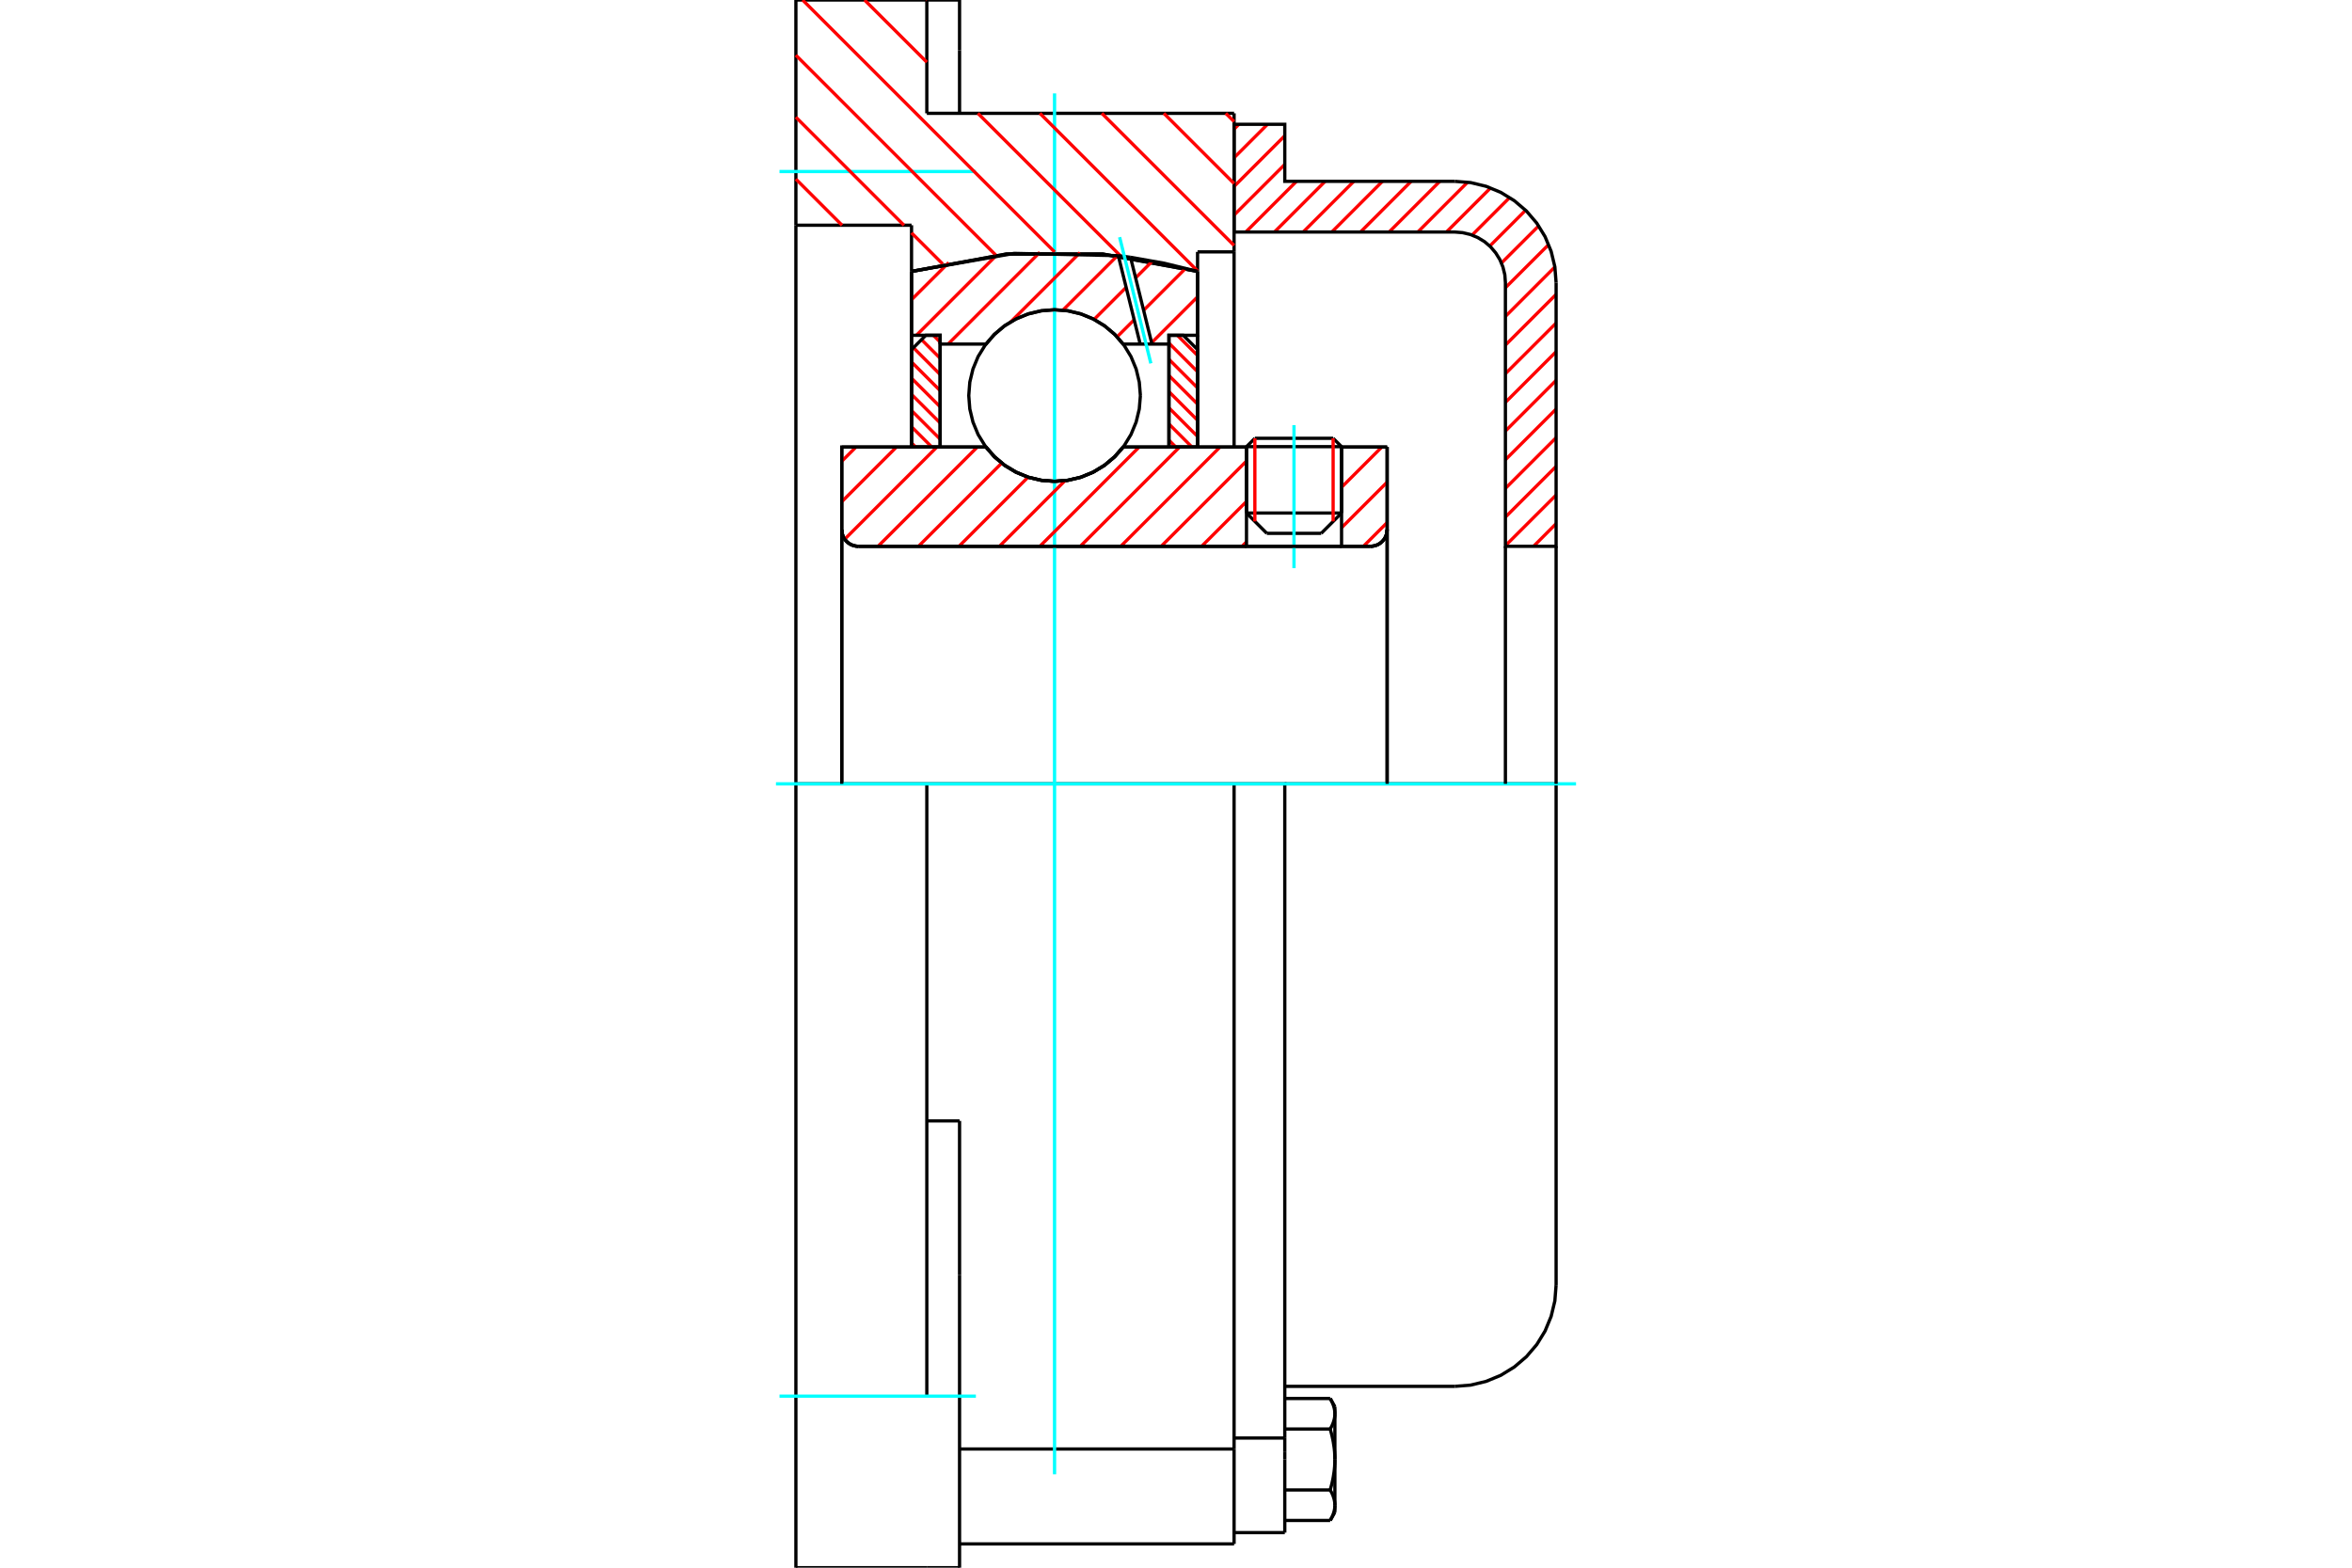 <?xml version="1.0" standalone="no"?>
<!DOCTYPE svg PUBLIC "-//W3C//DTD SVG 1.1//EN"
	"http://www.w3.org/Graphics/SVG/1.1/DTD/svg11.dtd">
<svg xmlns="http://www.w3.org/2000/svg" height="100%" width="100%" viewBox="0 0 36000 24000">
	<rect x="-1800" y="-1200" width="39600" height="26400" style="fill:#FFF"/>
	<g style="fill:none; fill-rule:evenodd" transform="matrix(1 0 0 1 0 0)">
		<g style="fill:none; stroke:#000; stroke-width:50; shape-rendering:geometricPrecision">
			<line x1="20534" y1="6838" x2="19079" y2="6838"/>
			<line x1="19207" y1="6710" x2="20405" y2="6710"/>
			<line x1="19079" y1="7854" x2="20534" y2="7854"/>
			<line x1="20223" y1="8165" x2="19390" y2="8165"/>
			<polyline points="20977,8364 21017,8360 21056,8351 21093,8336 21127,8315 21157,8289 21183,8259 21204,8225 21219,8188 21228,8149 21232,8109"/>
			<line x1="21232" y1="6844" x2="21232" y2="8109"/>
			<line x1="20534" y1="6844" x2="21232" y2="6844"/>
			<line x1="17192" y1="6844" x2="19079" y2="6844"/>
			<polyline points="15091,6844 15224,6996 15380,7126 15554,7230 15742,7307 15939,7353 16141,7369 16343,7353 16541,7307 16729,7230 16902,7126 17058,6996 17192,6844"/>
			<line x1="12884" y1="6844" x2="15091" y2="6844"/>
			<line x1="12884" y1="8109" x2="12884" y2="6844"/>
			<polyline points="12884,8109 12887,8149 12896,8188 12911,8225 12932,8259 12958,8289 12988,8315 13023,8336 13059,8351 13098,8360 13138,8364"/>
			<line x1="20977" y1="8364" x2="13138" y2="8364"/>
			<line x1="21232" y1="8109" x2="21232" y2="12000"/>
			<line x1="12884" y1="8109" x2="12884" y2="12000"/>
			<line x1="19207" y1="6710" x2="19079" y2="6838"/>
			<line x1="20534" y1="6838" x2="20405" y2="6710"/>
			<line x1="20223" y1="8165" x2="20534" y2="7854"/>
			<line x1="19079" y1="7854" x2="19390" y2="8165"/>
			<line x1="19079" y1="6838" x2="19079" y2="7854"/>
			<line x1="20534" y1="7854" x2="20534" y2="6838"/>
			<polyline points="20977,8364 21017,8360 21056,8351 21093,8336 21127,8315 21157,8289 21183,8259 21204,8225 21219,8188 21228,8149 21232,8109"/>
			<polyline points="12884,8109 12887,8149 12896,8188 12911,8225 12932,8259 12958,8289 12988,8315 13023,8336 13059,8351 13098,8360 13138,8364"/>
			<polyline points="18889,23636 18889,22343 18889,22183"/>
			<line x1="14687" y1="22183" x2="18889" y2="22183"/>
			<line x1="14186" y1="1735" x2="18889" y2="1735"/>
			<line x1="18889" y1="12000" x2="18889" y2="22183"/>
			<line x1="18889" y1="12000" x2="14186" y2="12000"/>
			<line x1="14687" y1="17160" x2="14186" y2="17160"/>
			<line x1="14186" y1="12000" x2="12182" y2="12000"/>
			<line x1="13952" y1="3448" x2="12182" y2="3448"/>
			<line x1="13952" y1="4155" x2="13952" y2="3448"/>
			<polyline points="18330,4155 16879,3889 15404,3889 13952,4155"/>
			<line x1="18330" y1="3856" x2="18330" y2="4155"/>
			<line x1="18889" y1="3856" x2="18330" y2="3856"/>
			<line x1="18889" y1="1735" x2="18889" y2="3856"/>
			<line x1="14186" y1="0" x2="14186" y2="1735"/>
			<line x1="12182" y1="0" x2="14186" y2="0"/>
			<line x1="12182" y1="3448" x2="12182" y2="0"/>
			<line x1="18330" y1="4155" x2="18330" y2="6844"/>
			<line x1="13952" y1="6844" x2="13952" y2="4155"/>
			<line x1="18889" y1="3856" x2="18889" y2="6844"/>
			<line x1="12182" y1="12000" x2="12182" y2="3448"/>
			<polyline points="12182,24000 12182,21374 12182,12000"/>
			<line x1="14687" y1="19517" x2="14687" y2="17160"/>
			<line x1="14186" y1="21374" x2="14186" y2="12000"/>
			<line x1="14687" y1="24000" x2="14687" y2="19517"/>
			<line x1="14687" y1="769" x2="14687" y2="0"/>
			<line x1="14687" y1="1735" x2="14687" y2="769"/>
			<line x1="12182" y1="24000" x2="14186" y2="24000"/>
			<line x1="14687" y1="23636" x2="18889" y2="23636"/>
			<line x1="14687" y1="0" x2="14186" y2="0"/>
			<line x1="14186" y1="24000" x2="14687" y2="24000"/>
			<line x1="18889" y1="22015" x2="19665" y2="22015"/>
			<line x1="19665" y1="22231" x2="19665" y2="22015"/>
			<line x1="19665" y1="22343" x2="19665" y2="22231"/>
			<line x1="19665" y1="23463" x2="19665" y2="22343"/>
			<polyline points="19665,22015 19665,12000 18889,12000"/>
			<polyline points="20360,21877 20364,21870 20368,21862 20372,21855 20376,21848 20380,21841 20383,21834 20387,21827 20390,21820 20393,21813 20396,21806 20399,21799 20402,21792 20404,21786 20407,21779 20409,21772 20411,21766 20413,21759 20415,21753 20417,21746 20419,21740 20421,21733 20422,21727 20424,21720 20425,21714 20426,21708 20428,21701 20428,21695 20429,21688 20430,21682 20431,21676 20431,21669 20432,21663 20432,21656 20432,21650 20432,21644"/>
			<polyline points="20432,22343 20432,22331 20432,22318 20432,22305 20431,22292 20431,22280 20430,22267 20429,22254 20428,22241 20428,22228 20426,22216 20425,22203 20424,22190 20422,22177 20421,22164 20419,22151 20417,22138 20415,22125 20413,22112 20411,22099 20409,22086 20407,22073 20404,22059 20402,22046 20399,22032 20396,22019 20393,22005 20390,21991 20387,21977 20383,21963 20380,21949 20376,21935 20372,21921 20368,21906 20364,21892 20360,21877"/>
			<line x1="20432" y1="21644" x2="20432" y2="22343"/>
			<polyline points="20432,23043 20432,23037 20432,23030 20432,23024 20431,23018 20431,23011 20430,23005 20429,22999 20428,22992 20428,22986 20426,22979 20425,22973 20424,22967 20422,22960 20421,22954 20419,22947 20417,22941 20415,22934 20413,22928 20411,22921 20409,22914 20407,22908 20404,22901 20402,22894 20399,22888 20396,22881 20393,22874 20390,22867 20387,22860 20383,22853 20380,22846 20376,22839 20372,22832 20368,22825 20364,22817 20360,22810"/>
			<line x1="20432" y1="22343" x2="20432" y2="23043"/>
			<polyline points="20360,22810 20364,22795 20368,22781 20372,22766 20376,22752 20380,22738 20383,22724 20387,22710 20390,22696 20393,22682 20396,22668 20399,22655 20402,22641 20404,22628 20407,22614 20409,22601 20411,22588 20413,22575 20415,22562 20417,22549 20419,22536 20421,22523 20422,22510 20424,22497 20425,22484 20426,22471 20428,22459 20428,22446 20429,22433 20430,22420 20431,22407 20431,22395 20432,22382 20432,22369 20432,22356 20432,22343"/>
			<line x1="20432" y1="23043" x2="20432" y2="23152"/>
			<polyline points="20360,23277 20364,23269 20368,23262 20372,23255 20376,23247 20380,23240 20383,23233 20387,23226 20390,23219 20393,23213 20396,23206 20399,23199 20402,23192 20404,23185 20407,23179 20409,23172 20411,23166 20413,23159 20415,23152 20417,23146 20419,23139 20421,23133 20422,23126 20424,23120 20425,23114 20426,23107 20428,23101 20428,23094 20429,23088 20430,23082 20431,23075 20431,23069 20432,23063 20432,23056 20432,23050 20432,23043"/>
			<polyline points="20432,21644 20432,21637 20432,21631 20432,21624 20431,21618 20431,21612 20430,21605 20429,21599 20428,21593 20428,21586 20426,21580 20425,21573 20424,21567 20422,21560 20421,21554 20419,21548 20417,21541 20415,21535 20413,21528 20411,21521 20409,21515 20407,21508 20404,21502 20402,21495 20399,21488 20396,21481 20393,21474 20390,21468 20387,21461 20383,21454 20380,21447 20376,21439 20372,21432 20368,21425 20364,21418 20360,21410"/>
			<line x1="20432" y1="21535" x2="20432" y2="21644"/>
			<line x1="19665" y1="23277" x2="20360" y2="23277"/>
			<line x1="19665" y1="22810" x2="20360" y2="22810"/>
			<line x1="19665" y1="21877" x2="20360" y2="21877"/>
			<line x1="19665" y1="21410" x2="20360" y2="21410"/>
			<polyline points="23818,12000 22267,12000 19665,12000"/>
			<line x1="23818" y1="19672" x2="23818" y2="12000"/>
			<line x1="18889" y1="23463" x2="19665" y2="23463"/>
			<line x1="20360" y1="23277" x2="20432" y2="23152"/>
			<line x1="20432" y1="21535" x2="20360" y2="21410"/>
			<polyline points="22267,21224 22509,21205 22746,21148 22971,21055 23179,20927 23364,20769 23522,20584 23649,20377 23742,20152 23799,19915 23818,19672"/>
			<line x1="19665" y1="21224" x2="22267" y2="21224"/>
		</g>
		<g style="fill:none; stroke:#0FF; stroke-width:50; shape-rendering:geometricPrecision">
			<line x1="19806" y1="8698" x2="19806" y2="6509"/>
			<line x1="16141" y1="22570" x2="16141" y2="1430"/>
			<line x1="11877" y1="12000" x2="24123" y2="12000"/>
			<line x1="11931" y1="2626" x2="14937" y2="2626"/>
			<line x1="11931" y1="21374" x2="14937" y2="21374"/>
		</g>
		<g style="fill:none; stroke:#F00; stroke-width:50; shape-rendering:geometricPrecision">
			<line x1="23818" y1="8017" x2="23472" y2="8364"/>
			<line x1="23818" y1="7579" x2="23042" y2="8354"/>
			<line x1="23818" y1="7140" x2="23042" y2="7916"/>
			<line x1="23818" y1="6701" x2="23042" y2="7477"/>
			<line x1="23818" y1="6262" x2="23042" y2="7038"/>
			<line x1="23818" y1="5823" x2="23042" y2="6599"/>
			<line x1="23818" y1="5384" x2="23042" y2="6160"/>
			<line x1="23818" y1="4946" x2="23042" y2="5721"/>
			<line x1="23818" y1="4507" x2="23042" y2="5283"/>
			<line x1="23799" y1="4087" x2="23042" y2="4844"/>
			<line x1="23704" y1="3744" x2="23042" y2="4405"/>
			<line x1="23551" y1="3458" x2="22981" y2="4027"/>
			<line x1="23351" y1="3219" x2="22803" y2="3767"/>
			<line x1="23107" y1="3024" x2="22532" y2="3599"/>
			<line x1="22815" y1="2877" x2="22140" y2="3552"/>
			<line x1="22464" y1="2789" x2="21701" y2="3552"/>
			<line x1="22038" y1="2776" x2="21262" y2="3552"/>
			<line x1="21599" y1="2776" x2="20824" y2="3552"/>
			<line x1="21160" y1="2776" x2="20385" y2="3552"/>
			<line x1="20722" y1="2776" x2="19946" y2="3552"/>
			<line x1="20283" y1="2776" x2="19507" y2="3552"/>
			<line x1="19844" y1="2776" x2="19068" y2="3552"/>
			<line x1="19665" y1="2517" x2="18889" y2="3293"/>
			<line x1="19665" y1="2078" x2="18889" y2="2854"/>
			<line x1="19401" y1="1903" x2="18889" y2="2415"/>
			<line x1="18962" y1="1903" x2="18889" y2="1976"/>
		</g>
		<g style="fill:none; stroke:#000; stroke-width:50; shape-rendering:geometricPrecision">
			<polyline points="18889,3552 18889,1903 19665,1903 19665,2776 22267,2776"/>
			<polyline points="23818,4328 23799,4085 23742,3848 23649,3623 23522,3416 23364,3231 23179,3073 22971,2945 22746,2852 22509,2795 22267,2776"/>
			<polyline points="23818,4328 23818,8364 23042,8364 23042,4328 23033,4206 23004,4088 22958,3976 22894,3872 22815,3779 22723,3700 22619,3637 22506,3590 22388,3562 22267,3552 18889,3552"/>
			<line x1="23818" y1="12000" x2="23818" y2="8364"/>
			<line x1="23042" y1="8364" x2="23042" y2="12000"/>
		</g>
		<g style="fill:none; stroke:#F00; stroke-width:50; shape-rendering:geometricPrecision">
			<line x1="18762" y1="1735" x2="18889" y2="1861"/>
			<line x1="17814" y1="1735" x2="18889" y2="2810"/>
			<line x1="16865" y1="1735" x2="18889" y2="3758"/>
			<line x1="14182" y1="0" x2="14186" y2="4"/>
			<line x1="15917" y1="1735" x2="18330" y2="4148"/>
			<line x1="13233" y1="0" x2="14186" y2="952"/>
			<line x1="14968" y1="1735" x2="17156" y2="3923"/>
			<line x1="12285" y1="0" x2="16144" y2="3859"/>
			<line x1="12182" y1="845" x2="15243" y2="3907"/>
			<line x1="12182" y1="1794" x2="13836" y2="3448"/>
			<line x1="13952" y1="3565" x2="14429" y2="4041"/>
			<line x1="12182" y1="2742" x2="12888" y2="3448"/>
		</g>
		<g style="fill:none; stroke:#000; stroke-width:50; shape-rendering:geometricPrecision">
			<polyline points="18330,4155 16879,3889 15404,3889 13952,4155"/>
		</g>
		<g style="fill:none; stroke:#F00; stroke-width:50; shape-rendering:geometricPrecision">
			<line x1="20405" y1="6710" x2="20405" y2="7982"/>
			<line x1="19207" y1="7982" x2="19207" y2="6710"/>
			<line x1="13952" y1="6781" x2="14015" y2="6844"/>
			<line x1="13952" y1="6533" x2="14263" y2="6844"/>
			<line x1="13952" y1="6285" x2="14390" y2="6723"/>
			<line x1="13952" y1="6038" x2="14390" y2="6475"/>
			<line x1="13952" y1="5790" x2="14390" y2="6228"/>
			<line x1="13952" y1="5542" x2="14390" y2="5980"/>
			<line x1="13981" y1="5323" x2="14390" y2="5733"/>
			<line x1="14105" y1="5199" x2="14390" y2="5485"/>
			<line x1="14286" y1="5133" x2="14390" y2="5237"/>
		</g>
		<g style="fill:none; stroke:#000; stroke-width:50; shape-rendering:geometricPrecision">
			<polyline points="14390,6844 14390,5133 14171,5133 13952,5352 13952,6844 14390,6844"/>
		</g>
		<g style="fill:none; stroke:#F00; stroke-width:50; shape-rendering:geometricPrecision">
			<line x1="18020" y1="5133" x2="18330" y2="5443"/>
			<line x1="17892" y1="5253" x2="18330" y2="5691"/>
			<line x1="17892" y1="5501" x2="18330" y2="5939"/>
			<line x1="17892" y1="5749" x2="18330" y2="6186"/>
			<line x1="17892" y1="5996" x2="18330" y2="6434"/>
			<line x1="17892" y1="6244" x2="18330" y2="6682"/>
			<line x1="17892" y1="6491" x2="18244" y2="6844"/>
			<line x1="17892" y1="6739" x2="17997" y2="6844"/>
		</g>
		<g style="fill:none; stroke:#000; stroke-width:50; shape-rendering:geometricPrecision">
			<polyline points="17892,6844 17892,5133 18111,5133 18330,5352 18330,6844 17892,6844"/>
			<polyline points="17455,6056 17438,5850 17390,5650 17311,5459 17204,5284 17070,5127 16913,4993 16737,4885 16547,4807 16347,4758 16141,4742 15936,4758 15735,4807 15545,4885 15369,4993 15213,5127 15079,5284 14971,5459 14892,5650 14844,5850 14828,6056 14844,6261 14892,6461 14971,6652 15079,6827 15213,6984 15369,7118 15545,7226 15735,7305 15936,7353 16141,7369 16347,7353 16547,7305 16737,7226 16913,7118 17070,6984 17204,6827 17311,6652 17390,6461 17438,6261 17455,6056"/>
		</g>
		<g style="fill:none; stroke:#F00; stroke-width:50; shape-rendering:geometricPrecision">
			<line x1="18330" y1="4544" x2="17627" y2="5247"/>
			<line x1="18145" y1="4110" x2="17504" y2="4751"/>
			<line x1="17360" y1="4895" x2="17098" y2="5157"/>
			<line x1="17638" y1="3998" x2="17382" y2="4254"/>
			<line x1="17237" y1="4399" x2="16746" y2="4890"/>
			<line x1="17104" y1="3913" x2="16268" y2="4749"/>
			<line x1="16531" y1="3867" x2="15471" y2="4927"/>
			<line x1="15916" y1="3862" x2="14511" y2="5268"/>
			<line x1="15252" y1="3908" x2="14027" y2="5133"/>
			<line x1="14521" y1="4020" x2="13952" y2="4588"/>
		</g>
		<g style="fill:none; stroke:#000; stroke-width:50; shape-rendering:geometricPrecision">
			<polyline points="13952,6844 13952,5133 13952,4155"/>
			<polyline points="17117,3914 15523,3879 13952,4155"/>
			<polyline points="17304,3939 17210,3926 17117,3914"/>
			<polyline points="18330,4155 17820,4030 17304,3939"/>
			<polyline points="18330,4155 18330,5133 17892,5133 17892,5268 17892,6844"/>
			<polyline points="17892,5268 17632,5268 17452,5268 17192,5268 17058,5115 16902,4985 16729,4881 16541,4804 16343,4758 16141,4742 15939,4758 15742,4804 15554,4881 15380,4985 15224,5115 15091,5268 14390,5268 14390,6844"/>
			<polyline points="14390,5268 14390,5133 13952,5133"/>
			<line x1="18330" y1="5133" x2="18330" y2="6844"/>
		</g>
		<g style="fill:none; stroke:#0FF; stroke-width:50; shape-rendering:geometricPrecision">
			<line x1="17615" y1="5563" x2="17137" y2="3631"/>
		</g>
		<g style="fill:none; stroke:#000; stroke-width:50; shape-rendering:geometricPrecision">
			<line x1="17452" y1="5268" x2="17117" y2="3914"/>
			<line x1="17632" y1="5268" x2="17304" y2="3939"/>
		</g>
		<g style="fill:none; stroke:#F00; stroke-width:50; shape-rendering:geometricPrecision">
			<line x1="21232" y1="8000" x2="20868" y2="8364"/>
			<line x1="21232" y1="7381" x2="20534" y2="8079"/>
			<line x1="21150" y1="6844" x2="20534" y2="7460"/>
			<line x1="19079" y1="8296" x2="19011" y2="8364"/>
			<line x1="19079" y1="7677" x2="18392" y2="8364"/>
			<line x1="19079" y1="7058" x2="17773" y2="8364"/>
			<line x1="18674" y1="6844" x2="17154" y2="8364"/>
			<line x1="18055" y1="6844" x2="16535" y2="8364"/>
			<line x1="17436" y1="6844" x2="15916" y2="8364"/>
			<line x1="16302" y1="7358" x2="15297" y2="8364"/>
			<line x1="15737" y1="7304" x2="14678" y2="8364"/>
			<line x1="15332" y1="7090" x2="14058" y2="8364"/>
			<line x1="14959" y1="6844" x2="13439" y2="8364"/>
			<line x1="14340" y1="6844" x2="12929" y2="8255"/>
			<line x1="13721" y1="6844" x2="12884" y2="7681"/>
			<line x1="13102" y1="6844" x2="12884" y2="7062"/>
		</g>
		<g style="fill:none; stroke:#000; stroke-width:50; shape-rendering:geometricPrecision">
			<line x1="21232" y1="12000" x2="21232" y2="6844"/>
			<polyline points="20977,8364 21017,8360 21056,8351 21093,8336 21127,8315 21157,8289 21183,8259 21204,8225 21219,8188 21228,8149 21232,8109"/>
			<polyline points="20977,8364 20534,8364 20534,6844"/>
			<polyline points="20534,8364 19079,8364 19079,6844"/>
			<line x1="19079" y1="8364" x2="13138" y2="8364"/>
			<polyline points="12884,8109 12887,8149 12896,8188 12911,8225 12932,8259 12958,8289 12988,8315 13023,8336 13059,8351 13098,8360 13138,8364"/>
			<polyline points="12884,8109 12884,6844 13321,6844 15091,6844 15224,6996 15380,7126 15554,7230 15742,7307 15939,7353 16141,7369 16343,7353 16541,7307 16729,7230 16902,7126 17058,6996 17192,6844 19079,6844"/>
			<line x1="20534" y1="6844" x2="21232" y2="6844"/>
			<line x1="12884" y1="12000" x2="12884" y2="8109"/>
		</g>
	</g>
</svg>
